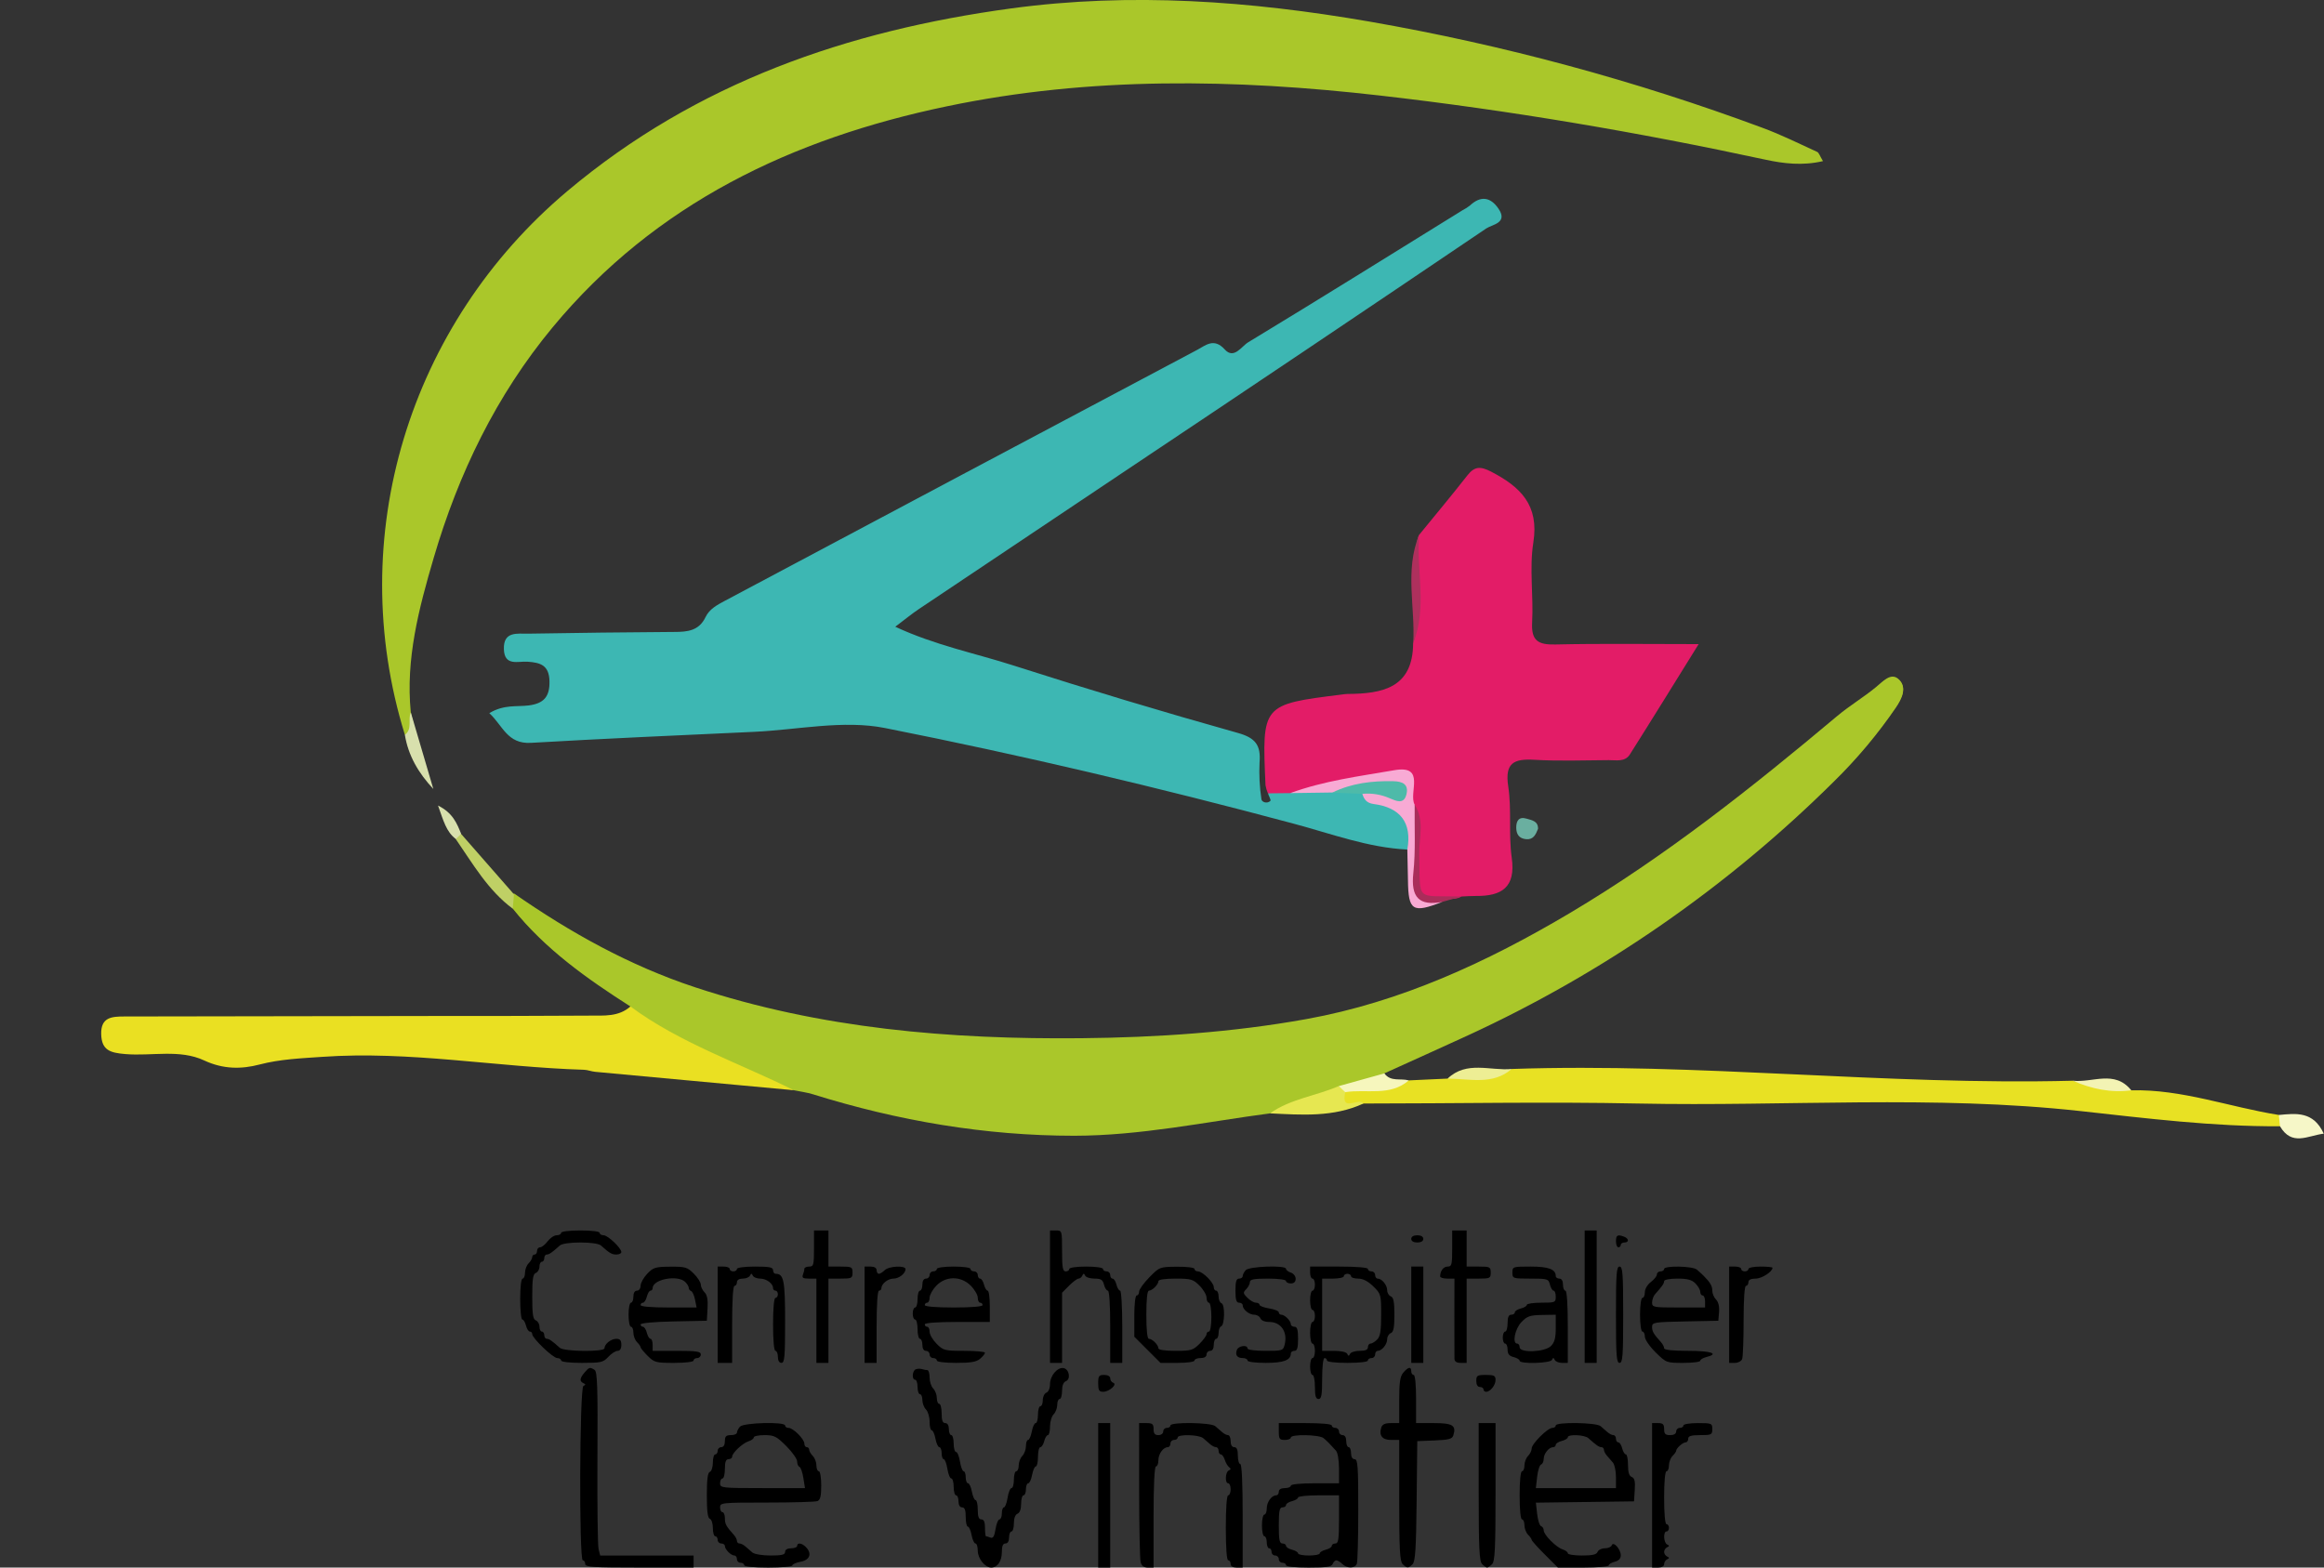<svg width="965" height="651" viewBox="0 0 965 651" fill="none" xmlns="http://www.w3.org/2000/svg">
<rect x="0" y="0" width="965" height="651" fill="#333333" stroke="none"/>
<path fill-rule="evenodd" clip-rule="evenodd" d="M231.14 513C232.163 513 233 512.55 233 512C233 511.417 236.333 511 241 511C245.667 511 249 511.417 249 512C249 512.55 249.739 513 250.642 513C252.403 513 258 518.318 258 519.991C258 520.546 257.081 521 255.958 521C254.052 521 253.096 520.442 249.537 517.25C248.697 516.497 245.304 516 241 516C236.696 516 233.303 516.497 232.463 517.25C229.154 520.218 228.023 521 227.042 521C226.469 521 226 521.675 226 522.5C226 523.325 225.55 524 225 524C224.45 524 224 524.914 224 526.031C224 527.149 223.325 528.322 222.5 528.638C221.316 529.093 221 531.168 221 538.5C221 545.832 221.316 547.907 222.5 548.362C223.325 548.678 224 549.851 224 550.969C224 552.086 224.45 553 225 553C225.55 553 226 553.675 226 554.5C226 555.325 226.469 556 227.042 556C228.023 556 229.154 556.782 232.463 559.75C234.236 561.339 251 561.501 251 559.929C251 558.164 253.715 556 255.929 556C257.471 556 258 556.638 258 558.5C258 560.09 257.437 561 256.452 561C255.601 561 253.862 562.125 252.588 563.5C250.461 565.795 249.562 566 241.635 566C236.545 566 233 565.589 233 565C233 564.45 232.275 564 231.39 564C229.628 564 221 555.735 221 554.047C221 553.471 220.559 553 220.019 553C219.48 553 218.756 551.875 218.411 550.5C218.066 549.125 217.382 548 216.892 548C216.401 548 216 544.175 216 539.5C216 534.5 216.412 531 217 531C217.55 531 218 529.907 218 528.571C218 527.236 218.675 525.468 219.5 524.643C220.325 523.818 221 522.661 221 522.071C221 521.482 221.45 521 222 521C222.55 521 223 520.325 223 519.5C223 518.675 223.568 518 224.263 518C224.957 518 226.37 516.875 227.403 515.5C228.435 514.125 230.117 513 231.14 513ZM336 526C337.822 526 338 525.333 338 518.5V511H341H344V518.5V526H349C353.667 526 354 526.167 354 528.5C354 530.833 353.667 531 349 531H344V548.5V566H341.5H339V548.5V531H335.893C333.471 531 332.92 530.651 333.393 529.418C333.727 528.548 334 527.423 334 526.918C334 526.413 334.9 526 336 526ZM436 566V538.5V511H438.5C440.971 511 441 511.1 441 519.5C441 526.389 441.284 528 442.5 528C443.325 528 444 527.55 444 527C444 526.429 447 526 451 526C455 526 458 526.429 458 527C458 527.55 458.675 528 459.5 528C460.325 528 461 528.675 461 529.5C461 530.325 461.441 531 461.981 531C462.52 531 463.244 532.125 463.589 533.5C463.934 534.875 464.618 536 465.108 536C465.599 536 466 542.75 466 551V566H463.5H461V551C461 541.861 460.617 536 460.019 536C459.48 536 458.756 534.875 458.411 533.5C457.9 531.464 457.17 531 454.475 531C452.655 531 450.904 530.438 450.583 529.75C450.117 528.75 449.883 528.75 449.417 529.75C449.096 530.438 448.386 531 447.84 531C447.293 531 445.531 532.315 443.923 533.923L441 536.846V551.423V566H438.5H436ZM601.107 526C602.796 526 603 525.192 603 518.5V511H606H609V518.5V526H614C618.667 526 619 526.167 619 528.5C619 530.833 618.667 531 614 531H609V548.5V566H606.5C604.81 566 603.979 565.433 603.937 564.25C603.902 563.288 603.888 555.413 603.905 546.75L603.937 531H600.969C599.336 531 598 530.587 598 530.082C598 527.803 599.372 526 601.107 526ZM658 566V538.5V511H660.5H663V538.5V566H660.5H658ZM588.5 516C586.944 516 586 515.433 586 514.5C586 513.567 586.944 513 588.5 513C590.056 513 591 513.567 591 514.5C591 515.433 590.056 516 588.5 516ZM672 518C671.45 518 671 516.875 671 515.5C671 512.929 671.676 512.555 674.418 513.607C676.425 514.377 676.48 516 674.5 516C673.675 516 673 516.45 673 517C673 517.55 672.55 518 672 518ZM266 533.936C266 532.801 267.238 530.573 268.75 528.984C271.245 526.364 272.132 526.092 278.327 526.048C284.57 526.004 285.404 526.25 288.077 528.923C289.685 530.531 291 532.588 291 533.495C291 534.401 291.697 535.84 292.548 536.691C293.639 537.781 294.008 539.756 293.798 543.37L293.5 548.5L279.75 548.778C271.707 548.941 266 549.46 266 550.028C266 550.563 266.441 551 266.981 551C267.52 551 268.244 552.125 268.589 553.5C268.934 554.875 269.618 556 270.108 556C270.599 556 271 557.125 271 558.5V561H281C289.222 561 291 561.267 291 562.5C291 563.325 290.325 564 289.5 564C288.675 564 288 564.45 288 565C288 565.584 284.641 566 279.923 566C272.329 566 271.671 565.825 268.923 563.077C267.315 561.469 266 559.862 266 559.505C266 559.149 265.325 558.182 264.5 557.357C263.675 556.532 263 554.764 263 553.429C263 552.093 262.55 551 262 551C261.45 551 261 548.75 261 546C261 543.25 261.45 541 262 541C262.55 541 263 539.875 263 538.5C263 536.944 263.567 536 264.5 536C265.349 536 266 535.104 266 533.936ZM298 566V546V526H300.5C301.875 526 303 526.45 303 527C303 527.55 303.675 528 304.5 528C305.325 528 306 527.55 306 527C306 526.422 309.167 526 313.5 526C319.5 526 321 526.3 321 527.5C321 528.325 321.482 529 322.071 529C325.463 529 326 531.722 326 548.929C326 563.437 325.775 566 324.5 566C323.567 566 323 565.056 323 563.5C323 562.125 322.55 561 322 561C321.394 561 321 556.667 321 550C321 543.333 321.394 539 322 539C322.55 539 323 538.325 323 537.5C323 536.675 322.55 536 322 536C321.45 536 321 535.518 321 534.929C321 533.043 318.221 531 315.655 531C314.286 531 312.904 530.438 312.583 529.75C312.117 528.75 311.883 528.75 311.417 529.75C311.096 530.438 309.746 531 308.417 531C306.935 531 306 531.58 306 532.5C306 533.325 305.55 534 305 534C304.375 534 304 540 304 550V566H301H298ZM359 566V546V526H361.5C363.056 526 364 526.567 364 527.5C364 528.325 364.418 529 364.929 529C365.439 529 366.532 528.325 367.357 527.5C369.067 525.79 376 525.447 376 527.071C376 528.858 373.274 531 371 531C368.726 531 366 533.142 366 534.929C366 535.518 365.55 536 365 536C364.378 536 364 541.667 364 551V566H361.5H359ZM387.5 528C388.325 528 389 527.55 389 527C389 526.429 392 526 396 526C400 526 403 526.429 403 527C403 527.55 403.675 528 404.5 528C405.325 528 406 528.675 406 529.5C406 530.325 406.441 531 406.981 531C407.52 531 408.244 532.125 408.589 533.5C408.934 534.875 409.618 536 410.108 536C410.599 536 411 538.925 411 542.5V549H397.5C389.167 549 384 549.383 384 550C384 550.55 384.45 551 385 551C385.55 551 386 551.935 386 553.077C386 554.219 387.315 556.469 388.923 558.077C391.699 560.853 392.277 561 400.423 561C405.14 561 409 561.35 409 561.778C409 562.206 408.095 563.331 406.989 564.278C405.449 565.596 403.102 566 396.989 566C392.33 566 389 565.583 389 565C389 564.45 388.325 564 387.5 564C386.675 564 386 563.325 386 562.5C386 561.675 385.325 561 384.5 561C383.567 561 383 560.056 383 558.5C383 557.125 382.55 556 382 556C381.45 556 381 554.2 381 552C381 549.8 380.55 548 380 548C379.45 548 379 546.875 379 545.5C379 544.125 379.45 543 380 543C380.55 543 381 541.425 381 539.5C381 537.575 381.45 536 382 536C382.55 536 383 534.875 383 533.5C383 531.944 383.567 531 384.5 531C385.325 531 386 530.325 386 529.5C386 528.675 386.675 528 387.5 528ZM473 536.395C473 535.512 474.913 532.841 477.25 530.458C481.47 526.158 481.551 526.127 488.75 526.064C492.959 526.027 496 526.419 496 527C496 527.55 496.655 528 497.455 528C499.339 528 504 532.661 504 534.545C504 535.345 504.45 536 505 536C505.55 536 506 537.087 506 538.417C506 539.746 506.549 541.016 507.22 541.24C508.715 541.738 508.558 550.314 507.044 550.819C506.47 551.01 506 552.254 506 553.583C506 554.913 505.55 556 505 556C504.45 556 504 557.125 504 558.5C504 560.056 503.433 561 502.5 561C501.675 561 501 561.675 501 562.5C501 563.433 500.056 564 498.5 564C497.125 564 496 564.45 496 565C496 565.572 492.978 566 488.935 566H481.87L476.435 560.565L471 555.13V546.565C471 541.522 471.411 538 472 538C472.55 538 473 537.278 473 536.395ZM516 529.958C516 529.385 516.563 528.277 517.25 527.496C518.681 525.87 534 525.355 534 526.933C534 527.446 534.9 528.151 536 528.5C537.1 528.849 538 530.004 538 531.067C538 532.333 537.31 533 536 533C534.9 533 534 532.55 534 532C534 531.422 530.833 531 526.5 531C520.667 531 519 531.317 519 532.429C519 533.214 518.309 534.548 517.464 535.393C516.083 536.774 516.134 537.134 517.964 538.964C519.084 540.084 520.675 541 521.5 541C522.325 541 523 541.392 523 541.872C523 542.352 524.8 543.032 527 543.384C529.2 543.736 531 544.468 531 545.012C531 545.555 531.482 546 532.071 546C533.456 546 536 548.544 536 549.929C536 550.518 536.675 551 537.5 551C538.633 551 539 552.222 539 556C539 559.778 538.633 561 537.5 561C536.675 561 536 561.482 536 562.071C536 564.865 532.988 566 525.571 566C521.19 566 518 565.579 518 565C518 564.45 517.127 564 516.059 564C513.703 564 512.785 562.725 513.604 560.59C514.266 558.866 518 558.364 518 560C518 560.576 521.131 561 525.392 561C532.507 561 532.807 560.903 533.432 558.415C534.749 553.168 531.919 549 527.04 549C525.204 549 523.702 548.387 523.362 547.5C523.045 546.675 521.902 546 520.822 546C518.698 546 516 543.802 516 542.071C516 541.482 515.325 541 514.5 541C513.367 541 513 539.778 513 536C513 532.222 513.367 531 514.5 531C515.325 531 516 530.531 516 529.958ZM545 531C544.45 531 544 529.875 544 528.5V526H556C563.333 526 568 526.389 568 527C568 527.55 568.675 528 569.5 528C570.325 528 571 528.675 571 529.5C571 530.325 571.482 531 572.071 531C573.802 531 576 533.698 576 535.822C576 536.902 576.675 538.045 577.5 538.362C578.637 538.798 579 540.644 579 546C579 551.356 578.637 553.202 577.5 553.638C576.675 553.955 576 555.098 576 556.178C576 558.302 573.802 561 572.071 561C571.482 561 571 561.675 571 562.5C571 563.325 570.325 564 569.5 564C568.675 564 568 564.45 568 565C568 565.588 564.5 566 559.5 566C554.5 566 551 565.588 551 565C551 564.45 550.55 564 550 564C549.412 564 549 567.5 549 572.5C549 579.389 548.716 581 547.5 581C546.367 581 546 579.778 546 576C546 573.25 545.55 571 545 571C544.45 571 544 569.425 544 567.5C544 565.575 544.45 564 545 564C545.55 564 546 562.65 546 561C546 559.35 545.55 558 545 558C544.45 558 544 555.975 544 553.5C544 551.025 544.45 549 545 549C545.55 549 546 547.875 546 546.5C546 545.125 545.55 544 545 544C544.45 544 544 542.2 544 540C544 537.8 544.45 536 545 536C545.55 536 546 534.875 546 533.5C546 532.125 545.55 531 545 531ZM586 566V546V526H588.5H591V546V566H588.5H586ZM635.481 531C628.168 531 628 530.944 628 528.5C628 526.053 628.162 526 635.571 526C642.988 526 646 527.135 646 529.929C646 530.518 646.675 531 647.5 531C648.433 531 649 531.944 649 533.5C649 534.875 649.45 536 650 536C650.622 536 651 541.667 651 551V566H648.583C647.254 566 645.904 565.438 645.583 564.75C645.117 563.75 644.883 563.75 644.417 564.75C643.741 566.199 631 566.539 631 565.108C631 564.618 629.875 563.934 628.5 563.589C626.674 563.131 626 562.293 626 560.481C626 559.116 625.55 558 625 558C624.45 558 624 556.875 624 555.5C624 554.125 624.45 553 625 553C625.55 553 626 551.425 626 549.5C626 547.056 626.452 546 627.5 546C628.325 546 629 545.559 629 545.019C629 544.48 630.125 543.756 631.5 543.411C632.875 543.066 634 542.382 634 541.892C634 541.401 636.7 541 640 541C645.733 541 646 540.889 646 538.5C646 537.125 645.599 536 645.108 536C644.618 536 643.934 534.875 643.589 533.5C642.99 531.112 642.627 531 635.481 531ZM672.5 566C671.217 566 671 563.111 671 546C671 528.889 671.217 526 672.5 526C673.783 526 674 528.889 674 546C674 563.111 673.783 566 672.5 566ZM689.5 528C690.325 528 691 527.55 691 527C691 525.546 702.802 525.764 704.577 527.25C705.398 527.938 706.616 529.047 707.285 529.715C710.132 532.562 711 534.038 711 536.029C711 537.192 711.699 538.842 712.553 539.696C713.533 540.675 713.994 542.587 713.803 544.874L713.5 548.5L699.75 548.778C686.727 549.042 686 549.163 686 551.07C686 552.95 686.562 553.908 689.75 557.463C690.438 558.23 691 559.339 691 559.929C691 560.619 694.556 561 701 561C710.608 561 714.063 562.193 708.5 563.589C707.125 563.934 706 564.618 706 565.108C706 565.599 702.829 566 698.953 566C691.97 566 691.865 565.96 687.453 561.61C684.976 559.168 683 556.284 683 555.11C683 553.95 682.55 553 682 553C681.429 553 681 550 681 546C681 542 681.429 539 682 539C682.55 539 683 537.938 683 536.64C683 535.29 684.07 533.477 685.5 532.403C686.875 531.37 688 529.957 688 529.263C688 528.568 688.675 528 689.5 528ZM720.393 566H718V546V526H720.5C721.875 526 723 526.45 723 527C723 527.55 723.675 528 724.5 528C725.325 528 726 527.55 726 527C726 526.45 728.25 526 731 526C733.75 526 736 526.225 736 526.5C736 528.139 731.549 531 729 531C727 531 726 531.5 726 532.5C726 533.325 725.55 534 725 534C724.38 534 724 539.473 724 548.418C724 556.348 723.727 563.548 723.393 564.418C723.059 565.288 721.709 566 720.393 566ZM563.966 531C562.334 531 561 530.55 561 530C561 529.45 560.325 529 559.5 529C558.675 529 558 529.45 558 530C558 530.55 555.975 531 553.5 531H549V546V561H553.917C556.872 561 559.066 561.499 559.417 562.25C559.883 563.25 560.117 563.25 560.583 562.25C560.904 561.563 562.704 561 564.583 561C566.954 561 568 560.541 568 559.5C568 558.675 568.482 558 569.071 558C569.661 558 570.898 557.245 571.821 556.321C573.133 555.01 573.5 552.76 573.5 546.032C573.5 537.617 573.425 537.348 570.216 534.211C568.012 532.057 565.955 531 563.966 531ZM286 534.845C286 534.302 285.357 533.214 284.571 532.429C281.445 529.302 271 531.249 271 534.958C271 535.531 270.599 536 270.108 536C269.618 536 268.934 537.125 268.589 538.5C268.244 539.875 267.52 541 266.981 541C266.441 541 266 541.45 266 542C266 542.609 270.542 543 277.625 543H289.25L288.602 539.75C288.246 537.962 287.515 536.35 286.977 536.167C286.44 535.983 286 535.389 286 534.845ZM406 538.923C406 537.781 404.685 535.531 403.077 533.923C398.97 529.817 392.693 529.843 388.75 533.984C387.238 535.573 386 537.801 386 538.936C386 540.071 385.55 541 385 541C384.45 541 384 541.45 384 542C384 542.611 388.667 543 396 543C403.333 543 408 542.611 408 542C408 541.45 407.55 541 407 541C406.45 541 406 540.065 406 538.923ZM501 538.923C501 537.781 499.685 535.531 498.077 533.923C495.397 531.243 494.565 531 488.077 531C483.711 531 481 531.41 481 532.071C481 533.456 478.456 536 477.071 536C476.381 536 476 539.556 476 546C476 552.444 476.381 556 477.071 556C478.456 556 481 558.544 481 559.929C481 560.59 483.711 561 488.077 561C494.565 561 495.397 560.757 498.077 558.077C499.685 556.469 501 554.669 501 554.077C501 553.485 501.45 553 502 553C502.556 553 503 550.333 503 547C503 543.667 502.556 541 502 541C501.45 541 501 540.065 501 538.923ZM706 536.5C706 535.675 705.1 534.1 704 533C702.485 531.485 700.667 531 696.5 531C693.352 531 691 531.446 691 532.042C691 533.023 690.218 534.154 687.25 537.463C686.563 538.23 686 539.789 686 540.929C686 542.898 686.54 543 697 543H708V540.5C708 539.125 707.55 538 707 538C706.45 538 706 537.325 706 536.5ZM644 559C645.515 557.485 646 555.667 646 551.5V546L640.25 546.098C635.297 546.183 634.119 546.594 631.75 549.059C629.029 551.891 627.833 558 630 558C630.55 558 631 558.675 631 559.5C631 561.961 641.441 561.559 644 559ZM242.25 574.417C240.548 573.623 240.68 572.397 242.722 570.011C244.659 567.749 244.939 567.675 246.889 568.91C248.038 569.638 248.243 575.916 248.078 605.227C247.968 624.718 248.179 641.865 248.547 643.332L249.217 646H268.608H288V648.5V651H265.5C246.167 651 243 650.789 243 649.5C243 648.675 242.55 648 242 648C240.403 648 240.651 576.33 242.25 575.583C243.25 575.117 243.25 574.883 242.25 574.417ZM380 573C378.553 573 378.769 569.26 380.25 568.663C380.938 568.385 382.099 568.348 382.832 568.579C383.564 568.811 384.577 569 385.082 569C385.587 569 386 570.382 386 572.071C386 573.761 386.675 575.818 387.5 576.643C388.325 577.468 389 579.236 389 580.571C389 581.907 389.45 583 390 583C390.55 583 391 584.8 391 587C391 589.889 391.417 591 392.5 591C393.433 591 394 591.944 394 593.5C394 594.875 394.45 596 395 596C395.55 596 396 597.575 396 599.5C396 601.425 396.445 603 396.988 603C397.532 603 398.264 604.8 398.616 607C398.968 609.2 399.648 611 400.128 611C400.608 611 401 612.125 401 613.5C401 614.875 401.43 616 401.955 616C402.48 616 403.205 617.575 403.566 619.5C403.927 621.425 404.623 623 405.111 623C405.6 623 406 624.8 406 627C406 629.889 406.417 631 407.5 631C408.548 631 409 632.056 409 634.5C409 636.425 409.188 638 409.418 638C409.648 638 410.487 638.25 411.282 638.555C412.342 638.962 412.9 638.03 413.375 635.055C413.732 632.825 414.468 631 415.012 631C415.555 631 416 629.875 416 628.5C416 627.125 416.392 626 416.872 626C417.352 626 418.032 624.2 418.384 622C418.736 619.8 419.468 618 420.012 618C420.555 618 421 616.425 421 614.5C421 612.575 421.45 611 422 611C422.55 611 423 609.907 423 608.571C423 607.236 423.675 605.468 424.5 604.643C425.325 603.818 426 601.986 426 600.571C426 599.157 426.4 598 426.889 598C427.377 598 428.073 596.425 428.434 594.5C428.795 592.575 429.52 591 430.045 591C430.57 591 431 589.425 431 587.5C431 585.575 431.45 584 432 584C432.55 584 433 582.861 433 581.469C433 580.076 433.675 578.678 434.5 578.362C435.362 578.031 436 576.537 436 574.851C436 571.336 439.096 567.681 441.659 568.169C444.002 568.616 444.702 572.793 442.57 573.611C441.57 573.995 441 575.446 441 577.607C441 579.473 440.55 581 440 581C439.45 581 439 582.093 439 583.429C439 584.764 438.325 586.532 437.5 587.357C436.675 588.182 436 590.464 436 592.429C436 594.393 435.599 596 435.108 596C434.618 596 433.934 597.125 433.589 598.5C433.244 599.875 432.52 601 431.981 601C431.441 601 431 602.8 431 605C431 607.2 430.6 609 430.111 609C429.623 609 428.927 610.575 428.566 612.5C428.205 614.425 427.48 616 426.955 616C426.43 616 426 617.125 426 618.5C426 619.875 425.55 621 425 621C424.45 621 424 622.589 424 624.531C424 626.748 423.441 628.277 422.5 628.638C421.574 628.994 421 630.513 421 632.607C421 634.473 420.55 636 420 636C419.45 636 419 637.125 419 638.5C419 640.056 418.433 641 417.5 641C416.447 641 416 642.063 416 644.571C416 648.353 414.177 651 411.571 651C409.003 651 406 647.227 406 644C406 642.35 405.57 641 405.045 641C404.52 641 403.795 639.425 403.434 637.5C403.073 635.575 402.377 634 401.889 634C401.4 634 401 632.2 401 630C401 627.111 400.583 626 399.5 626C398.567 626 398 625.056 398 623.5C398 622.125 397.55 621 397 621C396.45 621 396 619.425 396 617.5C396 615.575 395.555 614 395.012 614C394.468 614 393.736 612.2 393.384 610C393.032 607.8 392.352 606 391.872 606C391.392 606 391 604.875 391 603.5C391 602.125 390.57 601 390.045 601C389.52 601 388.795 599.425 388.434 597.5C388.073 595.575 387.377 594 386.889 594C386.4 594 386 592.393 386 590.429C386 588.464 385.325 586.182 384.5 585.357C383.675 584.532 383 582.764 383 581.429C383 580.093 382.55 579 382 579C381.45 579 381 577.65 381 576C381 574.35 380.55 573 380 573ZM581 581.511C581 573.978 581.355 571.608 582.722 570.011C584.767 567.623 586 567.431 586 569.5C586 570.325 586.45 571 587 571C587.6 571 588 575 588 581V591H595.393C603.208 591 604.773 591.988 603.469 596.098C602.995 597.593 601.617 597.966 595.696 598.207L588.5 598.5L588.232 623.339C588.019 643.118 587.677 648.466 586.554 649.589C584.787 651.356 584.211 651.354 582.429 649.571C581.266 648.409 581 643.467 581 623.071V598H577.607C573.961 598 572.5 596.151 573.545 592.859C573.969 591.523 575.1 591 577.567 591H581V581.511ZM458.071 578C456.371 578 456 577.374 456 574.5C456 571.433 456.31 571 458.5 571C459.99 571 461 571.572 461 572.417C461 573.196 461.558 574.019 462.241 574.247C464.104 574.868 460.624 578 458.071 578ZM614.5 576C613.567 576 613 575.056 613 573.5C613 571.25 613.4 571 617 571C620.379 571 621 571.321 621 573.071C621 575.285 618.836 578 617.071 578C616.482 578 616 577.55 616 577C616 576.45 615.325 576 614.5 576ZM306 594.958C306 594.385 306.563 593.277 307.25 592.496C308.738 590.805 326 590.349 326 592C326 592.55 326.655 593 327.455 593C329.339 593 334 597.661 334 599.545C334 600.345 334.45 601 335 601C335.55 601 336 601.482 336 602.071C336 602.661 336.675 603.818 337.5 604.643C338.325 605.468 339 607.236 339 608.571C339 609.907 339.45 611 340 611C340.554 611 341 613.631 341 616.893C341 621.344 340.613 622.935 339.418 623.393C338.548 623.727 329.098 624 318.418 624C299.667 624 299 624.069 299 626C299 627.1 299.45 628 300 628C300.55 628 301 629.144 301 630.542C301 632.912 301.506 633.846 304.75 637.463C305.438 638.23 306 639.339 306 639.929C306 640.518 306.482 641 307.071 641C307.661 641 308.77 641.563 309.537 642.25C310.303 642.938 311.602 644.063 312.423 644.75C313.256 645.447 316.587 646 319.958 646C324.662 646 326 645.668 326 644.5C326 643.567 326.944 643 328.5 643C329.875 643 331 642.55 331 642C331 640.546 332.919 640.776 334.571 642.429C337.255 645.112 336.331 647.847 332.5 648.566C330.575 648.927 329 649.623 329 650.111C329 650.6 324.5 651 319 651C313 651 309 650.6 309 650C309 649.45 308.325 649 307.5 649C306.675 649 306 648.325 306 647.5C306 646.675 305.518 646 304.929 646C303.544 646 301 643.456 301 642.071C301 641.482 300.325 641 299.5 641C298.675 641 298 640.325 298 639.5C298 638.675 297.55 638 297 638C296.45 638 296 636.462 296 634.583C296 632.704 295.438 630.979 294.75 630.75C293.869 630.456 293.5 627.578 293.5 621C293.5 614.422 293.869 611.544 294.75 611.25C295.438 611.021 296 609.296 296 607.417C296 605.538 296.45 604 297 604C297.55 604 298 603.325 298 602.5C298 601.675 298.675 601 299.5 601C300.433 601 301 600.056 301 598.5C301 596.5 301.5 596 303.5 596C304.875 596 306 595.531 306 594.958ZM458.5 651H456V621V591H458.5H461V621V651H458.5ZM473.63 648.75C473.299 647.513 473.021 634.013 473.014 618.75L473 591H476C478.533 591 479 591.389 479 593.5C479 595.333 479.533 596 481 596C482.111 596 483 595.333 483 594.5C483 593.675 483.675 593 484.5 593C485.325 593 486 592.55 486 592C486 590.499 502.755 590.724 504.577 592.25C505.398 592.938 506.697 594.063 507.463 594.75C508.23 595.438 509.339 596 509.929 596C510.518 596 511 597.125 511 598.5C511 600.056 511.567 601 512.5 601C513.548 601 514 602.056 514 604.5C514 606.425 514.45 608 515 608C515.636 608 516 615.833 516 629.5V651H513.5C511.944 651 511 650.433 511 649.5C511 648.675 510.55 648 510 648C509.383 648 509 642.833 509 634.5C509 626.167 509.383 621 510 621C510.55 621 511 619.875 511 618.5C511 617.125 510.55 616 510 616C508.549 616 508.771 611.26 510.25 610.659C511.151 610.294 511.189 609.922 510.385 609.326C509.771 608.872 508.954 607.487 508.567 606.25C508.181 605.013 507.446 604 506.933 604C506.42 604 506 603.325 506 602.5C506 601.675 505.518 601 504.929 601C504.339 601 503.23 600.438 502.463 599.75C501.697 599.063 500.398 597.938 499.577 597.25C497.806 595.767 489 595.558 489 597C489 597.55 488.325 598 487.5 598C486.675 598 486 598.675 486 599.5C486 600.325 485.518 601 484.929 601C483.02 601 481 603.792 481 606.429C481 607.843 480.55 609 480 609C479.365 609 479 616.667 479 630V651H476.617C474.99 651 474.042 650.285 473.63 648.75ZM533.5 598C531.31 598 531 597.567 531 594.5V591H542C548.667 591 553 591.394 553 592C553 592.55 553.675 593 554.5 593C555.325 593 556 593.675 556 594.5C556 595.325 556.675 596 557.5 596C558.433 596 559 596.944 559 598.5C559 599.875 559.45 601 560 601C560.55 601 561 602.125 561 603.5C561 605.056 561.567 606 562.5 606C563.786 606 564 608.991 564 626.918C564 638.423 563.727 648.548 563.393 649.418C562.625 651.419 559.321 651.463 557.357 649.5C556.532 648.675 555.425 648 554.897 648C554.369 648 553.678 648.675 553.362 649.5C552.907 650.686 550.82 651 543.393 651C537.798 651 534 650.596 534 650C534 649.45 533.325 649 532.5 649C531.675 649 531 648.325 531 647.5C531 646.675 530.325 646 529.5 646C528.675 646 528 645.325 528 644.5C528 643.675 527.55 643 527 643C526.45 643 526 641.875 526 640.5C526 639.125 525.55 638 525 638C524.45 638 524 635.975 524 633.5C524 631.025 524.45 629 525 629C525.55 629 526 627.843 526 626.429C526 623.792 528.02 621 529.929 621C530.518 621 531 620.325 531 619.5C531 618.567 531.944 618 533.5 618C534.875 618 536 617.55 536 617C536 616.4 540 616 546 616H556V609.929C556 606.481 555.46 603.255 554.75 602.463C552.219 599.641 551.061 598.472 549.59 597.25C547.8 595.764 536 595.547 536 597C536 597.55 534.875 598 533.5 598ZM615.429 649.571C614.257 648.4 614 643 614 619.571V591H617.5H621V619.571C621 643 620.743 648.4 619.571 649.571C618.786 650.357 617.854 651 617.5 651C617.146 651 616.214 650.357 615.429 649.571ZM644.586 593C645.364 593 646 592.55 646 592C646 590.499 662.755 590.724 664.577 592.25C665.398 592.938 666.697 594.063 667.463 594.75C668.23 595.438 669.339 596 669.929 596C670.518 596 671 596.675 671 597.5C671 598.325 671.441 599 671.981 599C672.52 599 673.244 600.125 673.589 601.5C673.934 602.875 674.618 604 675.108 604C675.599 604 676 605.977 676 608.393C676 611.445 676.475 612.968 677.555 613.383C678.726 613.832 679.035 615.157 678.805 618.74L678.5 623.5L658.122 623.771L637.745 624.042L638.274 628.738C638.565 631.321 639.298 633.599 639.902 633.801C640.506 634.002 641 634.789 641 635.549C641 637.397 646.172 642.603 648.856 643.454C650.035 643.829 651 644.554 651 645.067C651 645.58 653.652 646 656.893 646C661.209 646 662.94 645.599 663.362 644.5C663.678 643.675 665.039 643 666.385 643C667.732 643 669.019 642.442 669.247 641.759C669.865 639.904 673 643.371 673 645.91C673 647.265 672.151 648.175 670.5 648.589C669.125 648.934 668 649.618 668 650.108C668 650.599 663.246 651 657.435 651H646.87L641.435 645.565C638.446 642.576 636 639.844 636 639.494C636 639.144 635.325 638.182 634.5 637.357C633.675 636.532 633 634.764 633 633.429C633 632.093 632.55 631 632 631C631.4 631 631 627 631 621C631 615 631.4 611 632 611C632.55 611 633 609.907 633 608.571C633 607.236 633.675 605.468 634.5 604.643C635.325 603.818 636 602.428 636 601.554C636 599.607 642.632 593 644.586 593ZM691 649.583C691 650.428 689.99 651 688.5 651H686V621V591H688.5C690.5 591 691 591.5 691 593.5C691 595.5 691.5 596 693.5 596C695.056 596 696 595.433 696 594.5C696 593.675 696.675 593 697.5 593C698.325 593 699 592.55 699 592C699 591.444 701.667 591 705 591C710.733 591 711 591.111 711 593.5C711 595.833 710.667 596 706 596C702.222 596 701 596.367 701 597.5C701 598.325 700.518 599 699.929 599C698.763 599 696 601.462 696 602.5C696 602.854 695.325 603.818 694.5 604.643C693.675 605.468 693 607.236 693 608.571C693 609.907 692.55 611 692 611C691.394 611 691 615.333 691 622C691 628.667 691.394 633 692 633C692.55 633 693 633.675 693 634.5C693 635.325 692.55 636 692 636C690.551 636 690.769 640.726 692.25 641.417C693.25 641.883 693.25 642.117 692.25 642.583C691.563 642.904 691 643.767 691 644.5C691 645.233 691.563 646.096 692.25 646.417C693.25 646.883 693.25 647.117 692.25 647.583C691.563 647.904 691 648.804 691 649.583ZM331 606.943C331 605.903 328.963 603.016 326.474 600.526C322.454 596.507 321.446 596 317.474 596C315.013 596 313 596.42 313 596.933C313 597.446 312.026 598.174 310.835 598.552C308.341 599.344 304 603.41 304 604.955C304 605.53 303.325 606 302.5 606C301.417 606 301 607.111 301 610C301 612.2 300.55 614 300 614C299.45 614 299 614.9 299 616C299 617.924 299.667 618 316.628 618H334.256L333.581 613.75C333.21 611.413 332.477 609.35 331.953 609.167C331.429 608.983 331 607.983 331 606.943ZM664.958 601C663.977 601 662.846 600.218 659.537 597.25C657.95 595.827 651 595.536 651 596.892C651 597.382 649.875 598.066 648.5 598.411C647.125 598.756 646 599.48 646 600.019C646 600.559 645.518 601 644.929 601C643.19 601 641 603.701 641 605.845C641 606.939 640.506 607.998 639.902 608.199C639.298 608.401 638.564 610.688 638.272 613.283L637.74 618H654.37H671V613.458C671 610.96 670.438 608.244 669.75 607.423C669.063 606.602 667.938 605.303 667.25 604.537C666.563 603.77 666 602.661 666 602.071C666 601.482 665.531 601 664.958 601ZM554.5 641C555.733 641 556 639.222 556 631V621H547.5C542.825 621 539 621.401 539 621.892C539 622.382 537.875 623.066 536.5 623.411C535.125 623.756 534 624.48 534 625.019C534 625.559 533.325 626 532.5 626C531.3 626 531 627.5 531 633.5C531 639.5 531.3 641 532.5 641C533.325 641 534 641.441 534 641.981C534 642.52 535.125 643.244 536.5 643.589C537.875 643.934 539 644.618 539 645.108C539 645.599 541.025 646 543.5 646C545.975 646 548 645.599 548 645.108C548 644.618 549.125 643.934 550.5 643.589C551.875 643.244 553 642.52 553 641.981C553 641.441 553.675 641 554.5 641Z" fill="black"/>
<g clip-path="url(#clip0_481_114)">
<path d="M584.37 352.81C568 352.02 552.72 346.22 537.15 342.06C481.01 327.03 424.49 313.65 367.49 302.35C350.14 298.9 331.26 303.09 313.08 303.93C282.2 305.36 251.32 306.71 220.46 308.5C210.63 309.07 208.78 301.31 203.18 296.17C209.31 292.47 214.61 293.6 219.54 292.96C225.77 292.15 228.31 289.39 228.16 282.89C228.01 276.23 224.38 275.17 219.03 274.8C215.18 274.53 209.45 276.8 209.23 269.61C208.98 262.04 214.8 263.23 219.33 263.16C239.557 262.813 259.79 262.573 280.03 262.44C285.46 262.44 290.25 261.96 292.95 256.3C294.56 252.91 297.84 251.19 301.01 249.5C366.343 214.727 431.72 179.987 497.14 145.28C500.66 143.41 504.08 140.16 508.56 145.13C512.39 149.39 515.56 143.75 518.32 142.13C548.13 124.08 577.68 105.63 607.32 87.29C608.377 86.752 609.381 86.115 610.32 85.39C614.8 81.19 618.88 81.77 622.2 86.63C626.32 92.63 619.57 93.23 617.13 94.88C566.957 128.8 516.677 162.577 466.29 196.21C438.003 215.17 409.707 234.113 381.4 253.04C378.51 254.98 375.81 257.22 371.74 260.28C388.37 268.02 404.97 271.28 420.87 276.39C451.73 286.29 482.777 295.623 514.01 304.39C521.37 306.45 523.58 309.52 523.01 316.58C522.757 321.703 523.015 326.838 523.78 331.91C523.92 333.14 526.2 333.91 527.51 332.59C527.85 332.26 526.85 330.59 526.51 329.51C529.13 326.41 532.78 326.22 536.41 325.97C542 326.21 547.61 326.07 553.21 326.11C557.33 326.19 561.49 326.05 565.41 327.7C569.9 330.8 575.19 332.28 579.92 334.98C587.84 339.48 590.04 345.05 584.37 352.81Z" fill="#3DB7B3"/>
<path d="M168.11 305.15C142.65 222.93 169.88 134.58 235.66 79.3C289.27 34.25 351.93 12.73 419.83 3.5C469.68 -3.27 519.1 0.4 568.64 8.96C624.266 18.65 678.887 33.415 731.82 53.07C739.57 55.93 747.01 59.62 754.53 63.07C755.31 63.43 755.65 64.77 756.96 66.91C748.38 68.91 740.54 67.91 733.21 66.34C680.21 54.91 626.85 45.83 573.05 39.68C512.97 32.81 452.76 31.68 393.17 44.15C329.09 57.51 272.17 84.4 229.46 135.94C206.07 164.18 190.36 196.64 180.08 231.71C173.95 252.61 168.36 273.71 170.58 295.87C170.97 299.29 174.01 303.41 168.11 305.15Z" fill="#AAC72A"/>
<path d="M527.35 462.371C500.35 465.961 473.49 471.641 446.09 471.671C409.09 471.671 372.98 465.481 337.67 454.481C335.06 453.671 332.29 453.331 329.6 452.761C306.4 448.031 286.47 435.851 266.11 424.701C264.884 424.032 263.844 423.066 263.086 421.893C262.329 420.719 261.876 419.375 261.77 417.981C243.77 406.491 226.42 394.231 212.92 377.341C211.64 375.241 211.67 373.241 213.41 371.341C236.78 387.621 261.41 401.341 288.62 410.341C340.81 427.581 394.53 432.021 449.02 431.501C480.4 431.191 511.76 429.091 542.49 423.551C581.6 416.491 617.49 399.921 651.68 379.641C691.48 356.021 727.55 327.361 762.89 297.701C768 293.411 773.81 289.961 778.98 285.701C781.81 283.401 784.98 279.701 788.08 282.131C792.23 285.421 789.57 290.431 787.22 293.881C779.658 304.93 771.034 315.212 761.47 324.581C717.275 368.407 665.734 404.139 609.19 430.151C597.76 435.401 586.29 440.551 574.84 445.751C570.84 452.111 563.32 451.201 557.54 453.891C547.673 457.375 537.588 460.208 527.35 462.371Z" fill="#AAC72A"/>
<path d="M527.326 462.035C500.326 465.625 473.466 471.306 446.066 471.336C409.066 471.336 372.956 465.146 337.646 454.146C335.036 453.336 332.266 452.995 329.576 452.425C306.376 447.695 286.446 435.515 266.086 424.365C264.86 423.696 263.82 422.73 263.062 421.557C262.304 420.383 261.852 419.039 261.746 417.646C243.746 406.156 226.396 393.895 212.896 377.005C211.616 374.905 211.646 372.905 213.386 371.005C236.756 387.285 261.386 401.005 288.596 410.005C340.786 427.245 394.506 431.685 448.996 431.165C480.376 430.855 511.736 428.756 542.466 423.216C581.576 416.156 617.466 399.585 651.656 379.305C691.456 355.685 727.526 327.025 762.866 297.365C767.976 293.075 773.786 289.625 778.956 285.365C781.786 283.065 784.956 279.366 788.056 281.796C792.206 285.086 789.546 290.096 787.196 293.546C779.634 304.594 771.01 314.876 761.446 324.245C717.251 368.071 665.71 403.803 609.166 429.815C597.736 435.065 586.266 440.215 574.816 445.415C570.816 451.775 563.296 450.865 557.516 453.555C547.649 457.039 537.564 459.872 527.326 462.035Z" fill="#AAC72A"/>
<path d="M535.78 329.369L526.48 329.469C526.015 328.389 525.679 327.258 525.48 326.099C523.98 292.569 523.99 292.569 557.05 288.449C557.831 288.316 558.619 288.233 559.41 288.199C573.92 288.109 586.71 285.819 586.78 267.049C590.04 256.449 587.39 245.579 588.25 234.869C588.59 230.659 587.4 226.329 589.18 222.229C595.9 213.989 602.73 205.829 609.28 197.459C612.28 193.599 614.75 193.589 619.17 195.879C631.33 202.189 639.17 209.729 636.69 225.299C634.98 236.109 636.8 247.449 636.19 258.499C635.77 266.119 638.73 267.799 645.76 267.649C664.76 267.219 683.76 267.499 705.33 267.499C695.27 283.689 686.1 298.579 676.75 313.349C674.75 316.509 671.1 315.669 668.01 315.679C657.72 315.739 647.39 316.139 637.13 315.539C628.62 315.039 624.78 316.789 626.27 326.589C627.76 336.389 626.35 346.459 627.72 356.199C629.48 368.689 623.4 372.199 612.72 372.089C610.72 372.089 608.72 372.229 606.8 372.319C605.05 373.409 603.06 373.209 601.12 373.429C588.19 374.839 587.46 374.009 587.01 360.569C586.73 352.419 588.61 344.099 585.4 336.149C582.28 321.879 582.23 321.689 568.05 325.039C557.41 327.569 546.38 326.779 535.78 329.369Z" fill="#E31C67"/>
<path d="M261.77 417.98C282.48 433.27 306.87 441.42 329.6 452.76C302.107 450.22 274.62 447.674 247.14 445.12C245.57 444.97 244.04 444.32 242.48 444.27C206.18 443.16 170.16 436.33 133.67 438.91C124.99 439.52 116.37 439.85 107.81 442.08C100.21 444.08 92.69 444.08 84.81 440.41C74.61 435.62 62.98 438.68 52.02 437.75C45.74 437.22 42.18 436.19 42.02 429.42C41.86 422.42 46.44 422.15 51.58 422.14C95.093 422.1 138.6 422.03 182.1 421.93C203.1 421.93 224.02 421.93 244.97 421.78C250.75 421.73 256.87 422.35 261.77 417.98Z" fill="#EAE022"/>
<path d="M884.97 452.799C906.06 452.279 925.79 459.799 946.26 463.039C948.18 464.429 947.9 466.039 946.72 467.729C918.99 467.899 891.36 464.449 864.03 461.439C802.71 454.669 741.47 459.559 680.23 458.289C642.23 457.499 604.17 458.289 566.14 458.289C562.48 457.839 554.28 463.869 558.14 452.679C566.68 448.749 576.35 452.309 584.95 448.679L601.06 447.939C609.56 444.069 619.22 448.009 627.69 443.939C705.42 441.289 782.91 450.799 860.63 448.819C868.59 451.209 877.24 449.219 884.97 452.799Z" fill="#E8E123"/>
<path d="M535.78 329.37C549.72 324.25 564.44 322.37 578.92 319.87C592.28 317.52 584.72 329.27 587.42 334.2C589.12 343.2 588.59 352.32 588.01 361.28C587.45 369.92 589.91 374.54 598.93 374.53C586.53 379.37 584.79 378.27 584.63 365.59C584.58 361.33 584.46 357.07 584.37 352.81C586.37 341.6 581.43 335.35 570.37 333.9C567.53 333.52 566.37 332 565.68 329.65C568.76 325.86 572.55 327.21 576.26 327.81C568.49 326.05 560.85 327.81 553.2 329.12L535.78 329.37Z" fill="#F8AAD4"/>
<path d="M558.61 453.571C556.55 462.431 564.4 455.471 566.14 458.291C553.67 464.051 540.49 463.011 527.35 462.371C535.94 456.291 546.49 455.131 555.88 451.051C556.93 451.741 558.49 451.881 558.61 453.571Z" fill="#E6E751"/>
<path d="M213.41 371.389C213.243 373.389 213.08 375.389 212.92 377.389C202.61 369.729 196.36 358.759 189.27 348.489C188.27 345.999 189.36 345.639 191.48 346.339L213.41 371.389Z" fill="#BFD065"/>
<path d="M946.72 467.728C946.57 466.168 946.41 464.598 946.26 463.038C953.35 462.388 960.59 461.378 964.9 470.798C958.15 471.638 951.68 476.148 946.72 467.728Z" fill="#F6F7C8"/>
<path d="M598.93 374.529C589.1 376.419 585.8 372.529 586.86 362.589C587.86 353.209 587.29 343.669 587.42 334.199C591.6 340.669 589.19 347.859 589.34 354.679C589.78 374.939 587.43 371.829 606.81 372.319L598.93 374.529Z" fill="#A92D5A"/>
<path d="M168.11 305.147C171.39 302.707 169.26 298.827 170.58 295.867L179.94 327.667C173.73 321.017 169.49 313.757 168.11 305.147Z" fill="#D8E0AD"/>
<path d="M558.61 453.57L555.89 451.05L574.84 445.77C577.45 449.42 581.6 447.68 584.97 448.69C577.13 455.46 567.43 452.15 558.61 453.57Z" fill="#F6F6BD"/>
<path d="M627.71 443.94C619.71 450.81 610.16 447.94 601.08 447.94C609.02 440.37 618.76 444.79 627.71 443.94Z" fill="#EDEE94"/>
<path d="M589.23 222.23C588.16 237.16 592.67 252.38 586.83 267.05C587.69 252.15 583.24 236.89 589.23 222.23Z" fill="#AE305D"/>
<path d="M884.97 452.798C876.46 453.948 868.42 452.198 860.65 448.798C868.82 449.798 878.06 444.148 884.97 452.798Z" fill="#F3F3B4"/>
<path d="M638.64 344.211C637.7 346.531 636.76 348.781 633.72 348.511C630.68 348.241 629.62 346.381 629.59 343.691C629.59 340.841 630.72 339.031 633.89 339.981C636.07 340.631 638.73 340.991 638.64 344.211Z" fill="#6AAFA0"/>
<path d="M191.49 346.289L189.28 348.439C185.28 345.439 184.14 340.839 181.88 334.539C188.03 337.579 189.72 341.959 191.49 346.289Z" fill="#D8E0AD"/>
<path d="M553.21 329.152C561.21 325.252 569.79 324.222 578.57 324.432C582.2 324.512 585.11 325.592 583.97 330.002C582.87 334.222 579.68 332.592 577.26 331.602C573.637 329.963 569.648 329.301 565.69 329.682L553.21 329.152Z" fill="#4EBAA9"/>
</g>
<defs>
<clipPath id="clip0_481_114">
<rect width="922.9" height="472.77" fill="white" transform="translate(42)"/>
</clipPath>
</defs>
</svg>

